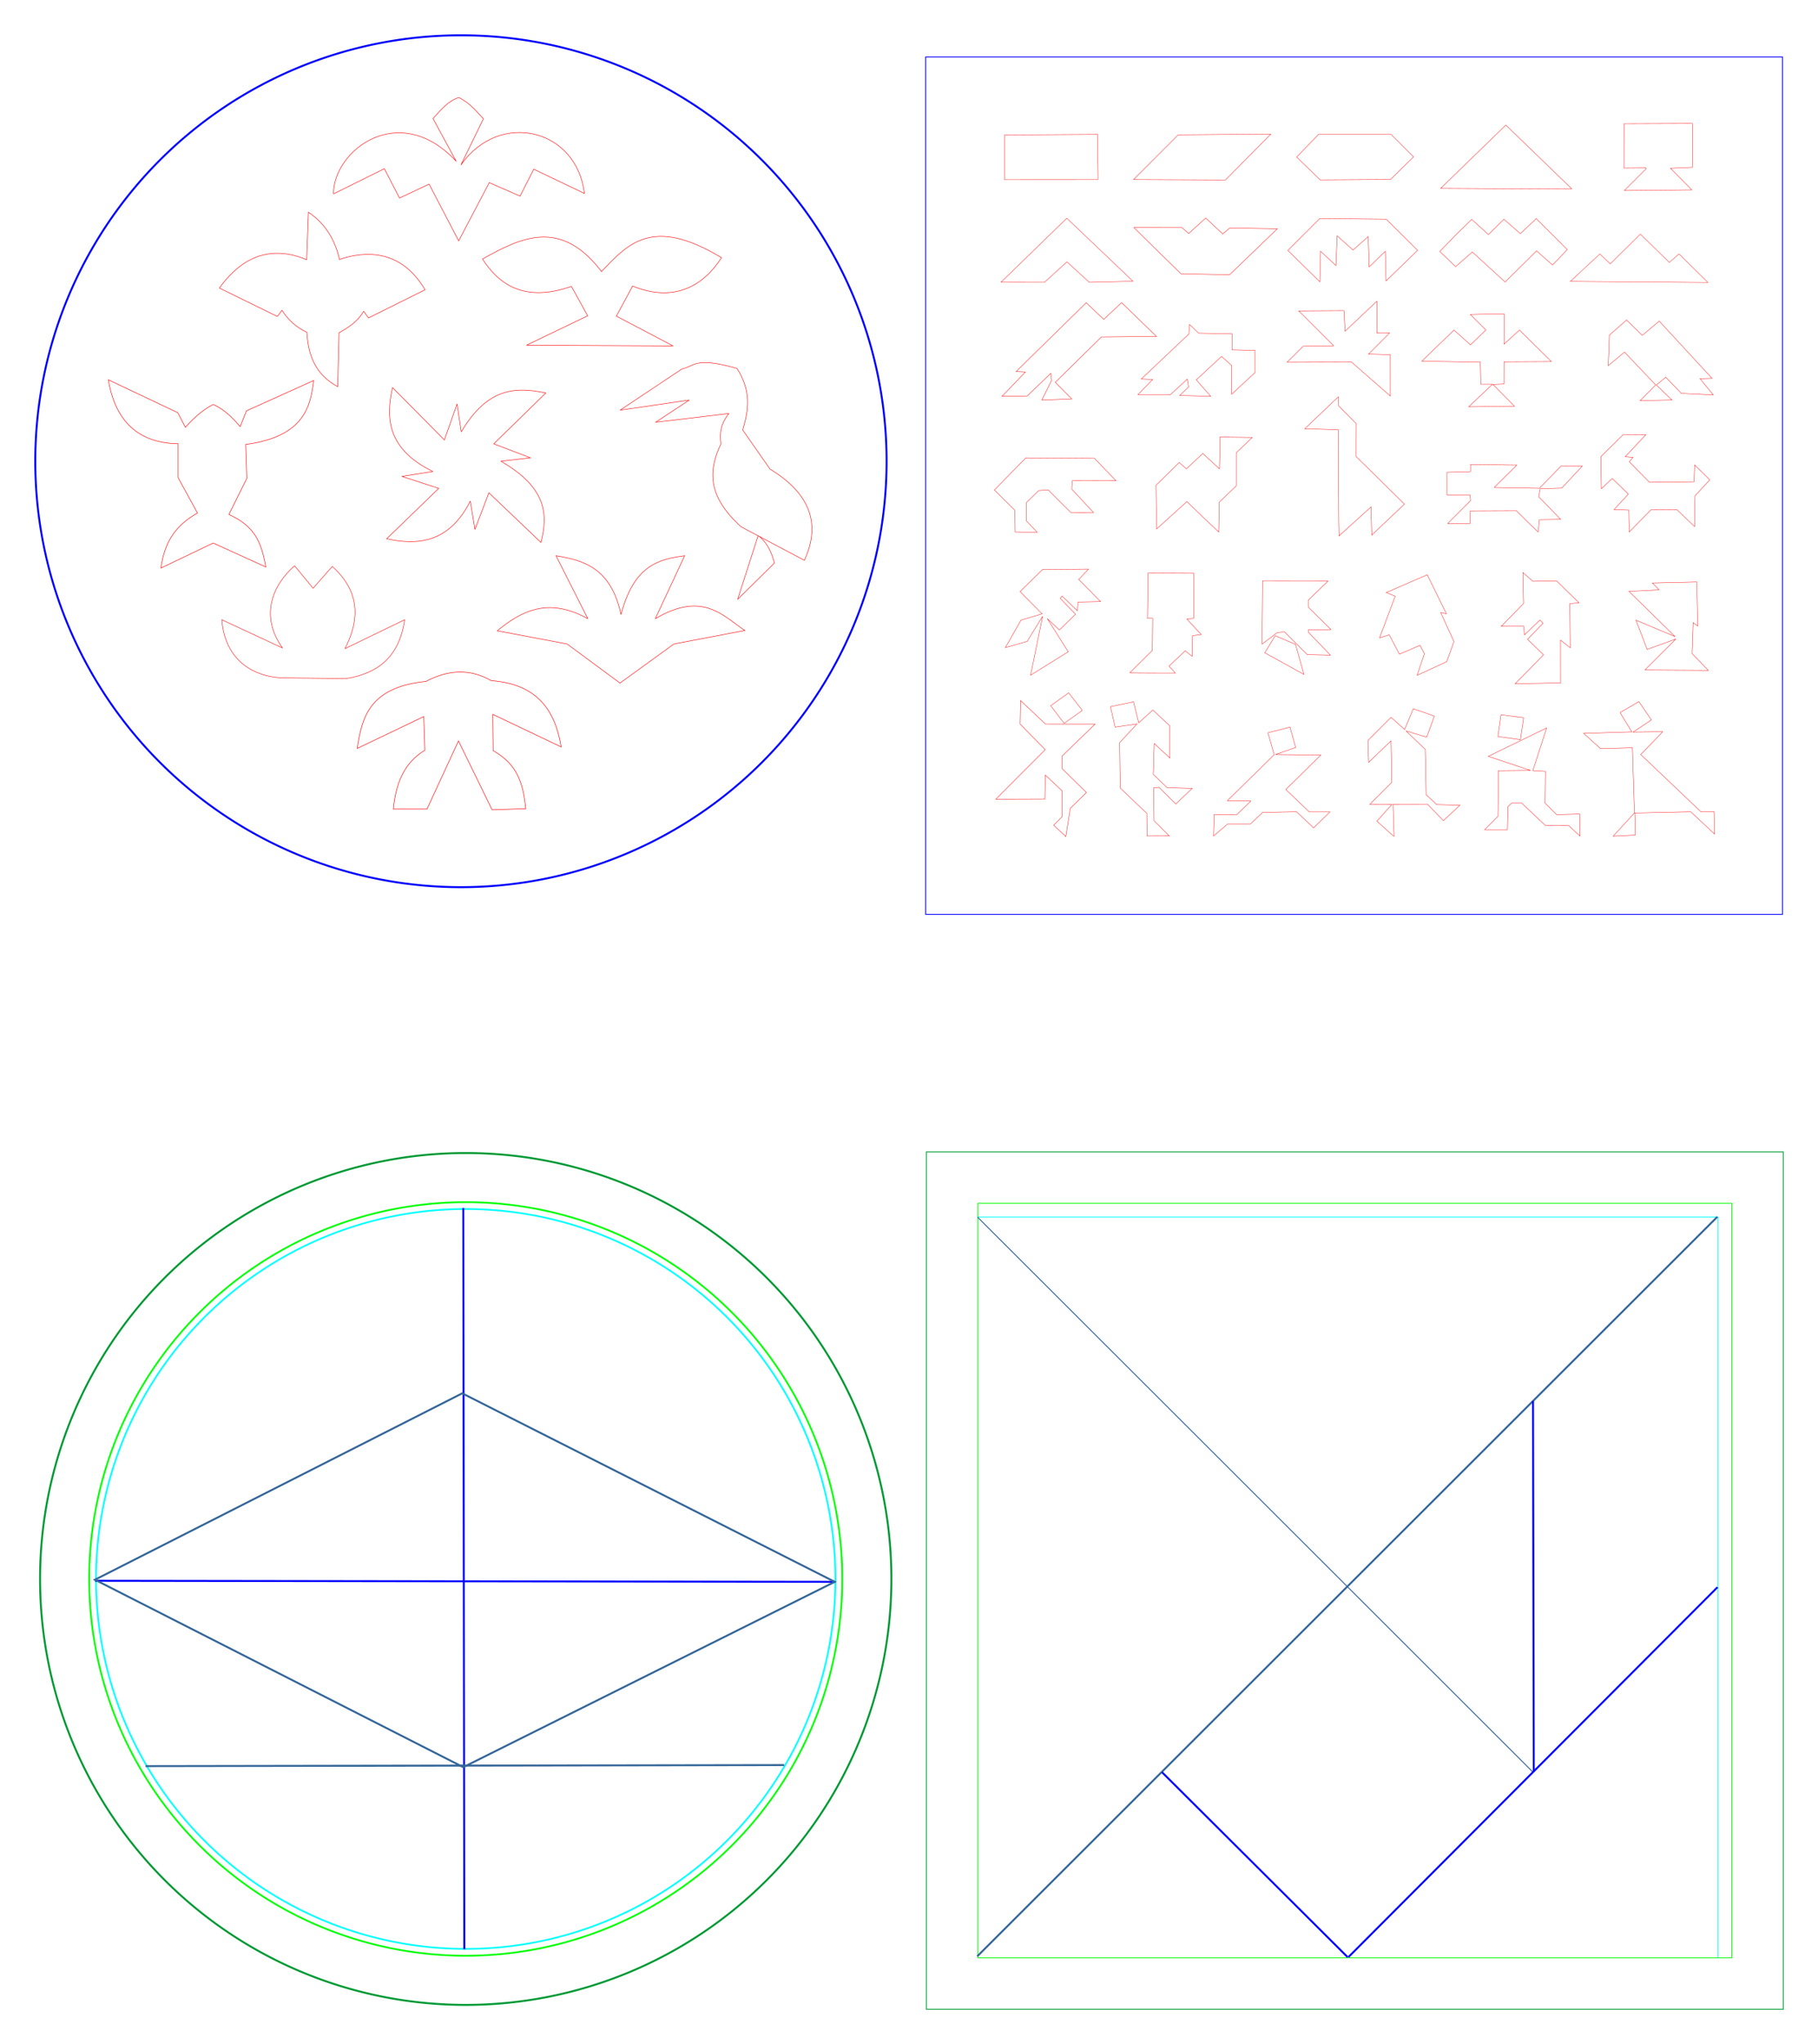 <?xml version="1.0" encoding="UTF-8" standalone="no"?>
<!-- Created with Inkscape (http://www.inkscape.org/) -->

<svg
   xmlns:dc="http://purl.org/dc/elements/1.1/"
   xmlns:cc="http://creativecommons.org/ns#"
   xmlns:rdf="http://www.w3.org/1999/02/22-rdf-syntax-ns#"
   xmlns:svg="http://www.w3.org/2000/svg"
   xmlns="http://www.w3.org/2000/svg"
   xmlns:sodipodi="http://sodipodi.sourceforge.net/DTD/sodipodi-0.dtd"
   xmlns:inkscape="http://www.inkscape.org/namespaces/inkscape"
   width="264.95mm"
   height="297.706mm"
   viewBox="0 0 938.798 1054.863"
   id="svg2"
   version="1.1"
   inkscape:version="0.91 r13725"
   sodipodi:docname="Tangram3.svg">
  <defs
     id="defs4" />
  <sodipodi:namedview
     id="base"
     pagecolor="#ffffff"
     bordercolor="#666666"
     borderopacity="1.0"
     inkscape:pageopacity="0.0"
     inkscape:pageshadow="2"
     inkscape:zoom="0.9584708"
     inkscape:cx="424.06172"
     inkscape:cy="305.41012"
     inkscape:document-units="px"
     inkscape:current-layer="layer1"
     showgrid="false"
     showborder="true"
     inkscape:window-width="1680"
     inkscape:window-height="1001"
     inkscape:window-x="0"
     inkscape:window-y="1"
     inkscape:window-maximized="1"
     showguides="false"
     inkscape:guide-bbox="true"
     fit-margin-top="5"
     fit-margin-left="5"
     fit-margin-right="5"
     fit-margin-bottom="5">
    <sodipodi:guide
       position="-211.834,478.052"
       orientation="1,0"
       id="guide4078" />
    <sodipodi:guide
       position="-125.969,347.623"
       orientation="0,1"
       id="guide4080" />
    <sodipodi:guide
       position="237.119,812.997"
       orientation="1,0"
       id="guide4185" />
    <sodipodi:guide
       position="237.119,812.997"
       orientation="0,1"
       id="guide4187" />
    <sodipodi:guide
       position="504.546,998.915"
       orientation="0,389.371"
       id="guide3402" />
    <sodipodi:guide
       position="893.917,998.915"
       orientation="389.371,0"
       id="guide3404" />
    <sodipodi:guide
       position="893.917,609.543"
       orientation="0,-389.371"
       id="guide3406" />
    <sodipodi:guide
       position="504.546,609.543"
       orientation="-389.371,0"
       id="guide3408" />
  </sodipodi:namedview>
  <g
     inkscape:label="Calque 1"
     inkscape:groupmode="layer"
     id="layer1"
     transform="translate(1604.382,104.856)">
    <path
       style="opacity:1;fill:none;fill-opacity:1;stroke:#009933;stroke-width:0.446;stroke-linecap:square;stroke-miterlimit:2.9;stroke-dasharray:none;stroke-opacity:1"
       d="m -1125.991,489.6 442.468,0 0,442.468 -442.468,0 z"
       id="rect3336"
       inkscape:connector-curvature="0" />
    <path
       style="opacity:1;fill:none;fill-opacity:1;stroke:#00ff00;stroke-width:0.392;stroke-linecap:square;stroke-miterlimit:2.9;stroke-dasharray:none;stroke-opacity:1"
       d="m -1099.443,516.148 389.371,0 0,389.371 -389.371,0 z"
       id="rect3338"
       inkscape:connector-curvature="0" />
    <path
       style="opacity:1;fill:none;fill-opacity:1;stroke:#00ffff;stroke-width:0.385;stroke-linecap:square;stroke-miterlimit:2.9;stroke-dasharray:none;stroke-opacity:1"
       d="m -1099.447,523.231 382.292,0 0,382.292"
       id="rect3340"
       inkscape:connector-curvature="0"
       sodipodi:nodetypes="ccc" />
    <path
       style="opacity:1;fill:none;fill-opacity:1;stroke:#336699;stroke-width:1;stroke-linecap:square;stroke-miterlimit:2.9;stroke-dasharray:none;stroke-opacity:1"
       d="M -717.9,523.436 -1099.403,904.396"
       id="path3342"
       inkscape:connector-curvature="0" />
    <path
       style="opacity:1;fill:none;fill-opacity:1;stroke:#336699;stroke-width:0.5;stroke-linecap:square;stroke-miterlimit:2.9;stroke-dasharray:none;stroke-opacity:1"
       d="M -1099.403,523.436 -813.201,809.254"
       id="path3344"
       inkscape:connector-curvature="0"
       sodipodi:nodetypes="cc" />
    <path
       style="opacity:1;fill:#0000ff;fill-opacity:1;stroke:#0000ff;stroke-width:0.996;stroke-linecap:square;stroke-miterlimit:2.9;stroke-dasharray:none;stroke-opacity:1"
       d="M -717.83,714.596 -907.735,904.796"
       id="path3380"
       inkscape:connector-curvature="0" />
    <path
       style="opacity:1;fill:#0000ff;fill-opacity:1;stroke:#0000ff;stroke-width:0.998;stroke-linecap:square;stroke-miterlimit:2.9;stroke-dasharray:none;stroke-opacity:1"
       d="m -812.75,618.67 0.386,190.325"
       id="path3382"
       inkscape:connector-curvature="0" />
    <path
       style="opacity:1;fill:#0000ff;fill-opacity:1;stroke:#0000ff;stroke-width:0.996;stroke-linecap:square;stroke-miterlimit:2.9;stroke-dasharray:none;stroke-opacity:1"
       d="m -1003.934,810.111 95.119,94.709"
       id="path3384"
       inkscape:connector-curvature="0" />
    <path
       id="path3517"
       d="m -1126.385,-75.456 442.468,0 0,442.468 -442.468,0 z"
       style="opacity:1;fill:none;fill-opacity:1;stroke:#0000ff;stroke-width:0.446;stroke-linecap:square;stroke-miterlimit:2.9;stroke-dasharray:none;stroke-opacity:1"
       inkscape:connector-curvature="0" />
    <path
       style="fill:none;fill-opacity:1;stroke:#ff0000;stroke-width:0.196"
       d="m -1060.285,321.006 4.38,-4.396 -0.036,-13.353 -8.639,-8.121 -0.212,12.358 -25.387,0.097 25.541,-25.576 -12.947,-13.191 0.217,-12.142 12.847,12.117 25.637,0.014 -17.045,16.508 0,6.439 12.546,12.384 -8.309,8.13 -2.295,14.569 z"
       id="path4171"
       inkscape:connector-curvature="0" />
    <path
       style="fill:none;fill-opacity:1;stroke:#ff0000;stroke-width:0.199"
       d="m -1066.394,101.621 5.041,-10.175 -0.394,-3.653 -12.214,11.708 -12.972,0.166 12.053,-12.55 -4.777,-0.247 36.189,-35.492 9.062,8.589 9.2,-8.648 18.047,17.475 -28.463,0.251 -23.824,23.405 8.486,8.534 z"
       id="path4127"
       inkscape:connector-curvature="0"
       sodipodi:nodetypes="ccccccccccccccc" />
    <path
       style="fill:none;fill-opacity:1;stroke:#ff0000;stroke-width:0.199"
       d="m -994.527,36.446 -24.339,-23.863 24.796,0.017 3.519,3.029 8.787,-7.943 8.791,8.179 3.684,-3.074 24.516,0.41 -24.693,23.746 z"
       id="path4115"
       inkscape:connector-curvature="0" />
    <path
       style="fill:none;fill-opacity:1;stroke:#ff0000;stroke-width:0.174"
       d="m -793.463,40.366 15.243,-14.182 5.363,5.129 15.55,-15.34 14.953,14.586 5.018,-4.376 14.916,14.736 z"
       id="path4113"
       inkscape:connector-curvature="0" />
    <path
       style="opacity:1;fill:none;fill-opacity:1;stroke:#009933;stroke-width:1;stroke-linecap:square;stroke-miterlimit:2.9;stroke-dasharray:none;stroke-opacity:1"
       d="m -1144.076,709.988 a 219.807,219.807 0 0 1 -219.807,219.807 219.807,219.807 0 0 1 -219.807,-219.807 219.807,219.807 0 0 1 219.807,-219.807 219.807,219.807 0 0 1 219.807,219.807 z"
       id="path3752"
       inkscape:connector-curvature="0" />
    <path
       style="opacity:1;fill:none;fill-opacity:1;stroke:#00ff00;stroke-width:0.885;stroke-linecap:square;stroke-miterlimit:2.9;stroke-dasharray:none;stroke-opacity:1"
       d="m -1169.444,709.988 a 194.44,194.44 0 0 1 -194.44,194.44 194.44,194.44 0 0 1 -194.44,-194.44 194.44,194.44 0 0 1 194.44,-194.44 194.44,194.44 0 0 1 194.44,194.44 z"
       id="circle3754"
       inkscape:connector-curvature="0" />
    <path
       style="opacity:1;fill:none;fill-opacity:1;stroke:#00ffff;stroke-width:0.869;stroke-linecap:square;stroke-miterlimit:2.9;stroke-dasharray:none;stroke-opacity:1"
       d="m -1172.979,709.988 a 190.904,190.904 0 0 1 -190.904,190.904 190.904,190.904 0 0 1 -190.904,-190.904 190.904,190.904 0 0 1 190.904,-190.904 190.904,190.904 0 0 1 190.904,190.904 z"
       id="circle3756"
       inkscape:connector-curvature="0" />
    <path
       style="opacity:1;fill:#0000ff;fill-opacity:1;stroke:#0000ff;stroke-width:1;stroke-linecap:square;stroke-miterlimit:2.9;stroke-dasharray:none;stroke-opacity:1"
       d="m -1365.151,519.089 0.543,381.503"
       id="path3800"
       inkscape:connector-curvature="0" />
    <path
       style="opacity:1;fill:#336699;fill-opacity:1;stroke:#0000ff;stroke-width:1;stroke-linecap:square;stroke-miterlimit:2.9;stroke-dasharray:none;stroke-opacity:1"
       d="m -1554.816,710.927 380.96,0.543"
       id="path3802"
       inkscape:connector-curvature="0" />
    <path
       style="opacity:1;fill:#336699;fill-opacity:1;stroke:#336699;stroke-width:1;stroke-linecap:square;stroke-miterlimit:2.9;stroke-dasharray:none;stroke-opacity:1"
       d="m -1528.73,806.575 328.788,-0.543"
       id="path3804"
       inkscape:connector-curvature="0" />
    <path
       style="opacity:1;fill:none;fill-opacity:1;stroke:#336699;stroke-width:1;stroke-linecap:square;stroke-miterlimit:2.9;stroke-dasharray:none;stroke-opacity:1"
       d="m -1173.313,711.471 -192.382,-97.278 -189.665,96.191 190.208,96.734 z"
       id="path3806"
       inkscape:connector-curvature="0" />
    <path
       style="opacity:1;fill:none;fill-opacity:1;stroke:#0000ff;stroke-width:1;stroke-linecap:square;stroke-miterlimit:2.9;stroke-dasharray:none;stroke-opacity:1"
       d="m -1146.551,133.168 a 219.807,219.807 0 0 1 -219.807,219.807 219.807,219.807 0 0 1 -219.807,-219.807 219.807,219.807 0 0 1 219.807,-219.807 219.807,219.807 0 0 1 219.807,219.807 z"
       id="circle3994"
       inkscape:connector-curvature="0" />
    <path
       style="opacity:1;fill:none;fill-opacity:1;stroke:#ff0000;stroke-width:0.25;stroke-linecap:square;stroke-miterlimit:2.9;stroke-dasharray:none;stroke-opacity:1"
       d="m -1368.348,103.616 2.147,14.395 c 13.933,-23.498 28.762,-23.102 43.689,-20.077 l -26.895,26.264 18.94,7.197 -15.279,1.768 c 23.983,13.768 24.334,27.821 20.708,41.921 l -26.895,-25.633 -7.197,18.94 -2.399,-14.647 c -11.24,22.307 -28.285,22.726 -43.184,19.445 l 26.895,-26.011 -19.067,-6.187 16.036,-2.525 c -22.916,-11.242 -24.635,-26.724 -20.834,-43.31 l 26.769,27.022 z"
       id="path3913"
       inkscape:connector-curvature="0"
       sodipodi:nodetypes="ccccccccccccccccc" />
    <path
       style="opacity:1;fill:none;fill-opacity:1;stroke:#ff0000;stroke-width:0.25;stroke-linecap:square;stroke-miterlimit:2.9;stroke-dasharray:none;stroke-opacity:1"
       d="m -1432.169,-4.79 26.264,-13.006 7.829,15.152 15.279,-7.197 15.278,29.294 15.784,-30.052 15.91,6.945 7.071,-13.89 26.138,12.501 c -3.893,-33.334 -43.749,-43.239 -63.766,-14.647 l 11.617,-23.865 c -3.636,-3.725 -6.176,-7.573 -12.627,-10.985 -5.361,1.595 -9.329,6.326 -13.384,10.859 l 11.995,22.097 c -29.413,-31.704 -63.494,-5.713 -63.387,16.794 z"
       id="path3915"
       inkscape:connector-curvature="0"
       sodipodi:nodetypes="ccccccccccccccc" />
    <path
       style="opacity:1;fill:none;fill-opacity:1;stroke:#ff0000;stroke-width:0.25;stroke-linecap:square;stroke-miterlimit:2.9;stroke-dasharray:none;stroke-opacity:1"
       d="m -1414.065,59.206 -2.525,-3.409 c -3.377,5.67 -8.06,8.401 -12.753,11.112 l -0.631,27.779 c -11.649,-6.267 -15.322,-16.402 -15.91,-28.032 -5.544,-2.622 -9.693,-6.386 -12.88,-11.364 l -2.399,3.157 -29.926,-14.647 c 7.821,-10.897 21.994,-24.253 45.078,-14.647 l 0.884,-24.496 c 8.146,5.487 13.614,13.496 16.036,24.37 25.13,-8.371 38.035,5.104 44.194,15.657 z"
       id="path3917"
       inkscape:connector-curvature="0"
       sodipodi:nodetypes="ccccccccccccc" />
    <g
       id="g4179"
       transform="matrix(0.985,0,0,0.973,-22.136,11.577)"
       style="stroke:#ff0000">
      <path
         sodipodi:nodetypes="cccc"
         inkscape:connector-curvature="0"
         id="path3921"
         d="m -1208.906,164.478 -10.714,33.75 19.286,-19.286 c -1.361,-4.702 -2.773,-9.405 -7.857,-14.107"
         style="opacity:1;fill:none;fill-opacity:1;stroke:#ff0000;stroke-width:0.25;stroke-linecap:square;stroke-miterlimit:2.9;stroke-dasharray:none;stroke-opacity:1" />
      <path
         sodipodi:nodetypes="cccccccccccc"
         inkscape:connector-curvature="0"
         id="path3919"
         d="m -1262.671,104.305 17.678,-11.786 -36.25,5.357 32.322,-21.786 c 6.885,-1.537 6.719,-6.701 28.928,-0.357 7.895,12.389 5.91,22.631 3.036,32.679 l 14.286,20.714 c 20.545,12.615 27.013,28.636 18.036,48.393 l -33.036,-17.679 c -18.941,-17.154 -16.69,-31.184 -10.714,-44.107 -1.104,-8.479 1.454,-12.289 4.107,-16.071 z"
         style="opacity:1;fill:none;fill-opacity:1;stroke:#ff0000;stroke-width:0.25;stroke-linecap:square;stroke-miterlimit:2.9;stroke-dasharray:none;stroke-opacity:1" />
    </g>
    <path
       style="opacity:1;fill:none;fill-opacity:1;stroke:#ff0000;stroke-width:0.25;stroke-linecap:square;stroke-miterlimit:2.9;stroke-dasharray:none;stroke-opacity:1"
       d="m -1284.221,247.654 27.857,-20.179 36.607,-6.964 c -10.598,-6.947 -21.464,-20.774 -46.25,-6.071 l 15.178,-32.5 c -13.232,1.815 -26.16,4.735 -32.857,30.357 -5.186,-23.929 -19.026,-27.955 -33.571,-30.357 l 16.428,32.5 c -20.218,-11.207 -34.102,-4.205 -46.786,6.25 l 36.072,6.786 z"
       id="path3923"
       inkscape:connector-curvature="0"
       sodipodi:nodetypes="ccccccccccc" />
    <path
       style="opacity:1;fill:none;fill-opacity:1;stroke:#ff0000;stroke-width:0.266;stroke-linecap:square;stroke-miterlimit:2.9;stroke-dasharray:none;stroke-opacity:1"
       d="m -1367.635,277.51 17.364,35.539 17.364,-0.579 c -1.275,-12.813 -4.155,-22.84 -16.804,-29.938 l -0.187,-18.735 35.289,16.804 c -3.048,-18.682 -12.162,-32.433 -36.035,-34.187 -11.265,-6.398 -22.53,-5.569 -33.795,0.386 -29.642,2.992 -33.072,19.073 -35.475,34.573 l 34.355,-16.418 0.56,17.383 c -10.825,6.487 -15.021,17.32 -16.244,30.324 l 17.364,0 z"
       id="path3925"
       inkscape:connector-curvature="0"
       sodipodi:nodetypes="cccccccccccccc" />
    <path
       style="opacity:1;fill:none;fill-opacity:1;stroke:#ff0000;stroke-width:0.235;stroke-linecap:square;stroke-miterlimit:2.9;stroke-dasharray:none;stroke-opacity:1"
       d="m -1442.703,198.711 -9.558,-11.57 c -11.596,10.119 -17.995,26.055 -6.204,42.424 l -31.357,-14.588 c 1.169,16.638 11.571,28.874 31.021,30.015 l 33.369,0.335 c 15.703,-2.697 27.123,-10.56 30.015,-30.351 l -30.854,14.924 c 5.629,-10.936 10.467,-27.257 -6.54,-42.424 z"
       id="path3927"
       inkscape:connector-curvature="0"
       sodipodi:nodetypes="cccccccccc" />
    <path
       style="opacity:1;fill:none;fill-opacity:1;stroke:#ff0000;stroke-width:0.261;stroke-linecap:square;stroke-miterlimit:2.9;stroke-dasharray:none;stroke-opacity:1"
       d="m -1494.294,175.39 27.171,12.353 c -2.372,-13.237 -5.856,-21.08 -19.058,-27.102 l 9.246,-18.621 -0.566,-17.515 c 30.539,-4.025 33.515,-20.075 35.096,-33.002 l -34.719,15.671 -3.208,8.112 c -3.663,-4.121 -7.867,-8.736 -13.963,-11.431 -5.032,2.672 -9.309,6.208 -14.34,11.8 l -3.963,-7.559 -35.851,-16.962 c 3.097,18.607 13.124,32.655 36.04,33.002 l 0,17.515 10.001,18.253 c -10.724,6.06 -16.956,14.251 -18.869,28.393 z"
       id="path3929"
       inkscape:connector-curvature="0"
       sodipodi:nodetypes="ccccccccccccccccc" />
    <path
       style="opacity:1;fill:none;fill-opacity:1;stroke:#ff0000;stroke-width:0.25;stroke-linecap:square;stroke-miterlimit:2.9;stroke-dasharray:none;stroke-opacity:1"
       d="m -1293.774,35.264 c 13.348,-13.864 25.92,-28.945 61.964,-7.143 -9.226,14.512 -24.505,23.4 -45.893,14.643 l -8.393,15.536 29.286,15.357 -75.714,-0.357 31.607,-15.179 -8.393,-15.179 c -23.659,8.272 -37.144,-0.468 -45.893,-14.107 20.311,-11.534 40.65,-20.821 61.429,6.429 z"
       id="path3931"
       inkscape:connector-curvature="0"
       sodipodi:nodetypes="cccccccccc" />
    <path
       style="fill:none;fill-opacity:1;stroke:#ff0000;stroke-width:0.184"
       d="m -789.832,325.376 -4.488,-4.176 -11.933,0.041 -12.381,-11.708 -5.042,0 -2.067,1.952 -0.22,11.817 -11.782,7.3e-4 6.942,-6.954 0.214,-23.45 16.578,-0.166 -21.535,-7.15 -0.33,-0.107 30.18,-14.684 -7.157,22.06 6.533,0.396 -0.204,16.33 5.898,5.943 11.957,-0.303 0.16,11.352 -1.322,-1.192 z"
       id="path4169"
       inkscape:connector-curvature="0" />
    <path
       style="fill:none;fill-opacity:1;stroke:#ff0000;stroke-width:0.184"
       d="m -977.407,315.842 0.006,-0.404 11.764,0.047 7.183,-6.966 -12.117,-0.179 24.172,-23.714 -3.225,-11.321 11.369,-2.929 2.931,10.486 -10.335,3.665 23.337,0.248 -18.066,17.805 12.098,11.573 10.674,0 -8.424,8.214 -8.81,-8.283 -17.545,0.35 -6.229,5.888 -11.778,0 -7.317,6.251 z"
       id="path4167"
       inkscape:connector-curvature="0" />
    <path
       style="fill:none;fill-opacity:1;stroke:#ff0000;stroke-width:0.184"
       d="m -1012.063,326.567 -0.092,-11.632 -13.754,-13.141 -0.304,-23.384 8.964,-9.676 -11.303,1.658 -2.377,-10.569 11.893,-2.505 2.678,10.84 7.298,-6.604 8.803,8.227 0,16.545 -8.106,-7.485 -0.473,15.93 7.16,6.854 12.956,0.356 -8.514,8.077 -8.642,-8.6 -2.699,0.181 0.11,16.99 7.861,7.883 -11.46,0.052 z"
       id="path4165"
       inkscape:connector-curvature="0" />
    <path
       style="fill:none;fill-opacity:1;stroke:#ff0000;stroke-width:0.184"
       d="m -886.401,325.193 -6.96,-6.285 7.738,-8.609 -11.448,-0.042 11.369,-11.344 -0.368,-21.456 -11.552,11.111 -0.33,-11.356 11.894,-11.865 7.006,6.248 4.488,-10.684 10.87,3.781 -3.93,10.879 -10.721,-3.223 9.975,9.533 0.424,23.338 5.458,5.161 11.994,0.293 -8.519,7.965 -8.244,-8.485 -17.715,0.044 0.485,16.486 -0.178,-0.004 -1.736,-1.487 z"
       id="path4163"
       inkscape:connector-curvature="0" />
    <path
       inkscape:connector-curvature="0"
       style="fill:none;fill-opacity:1;stroke:#ff0000;stroke-width:0.184"
       d="m -760.375,314.669 -1.037,-33.624 -16.46,0.418 -8.73,-7.867 24.904,-0.732 -5.988,-9.795 0.006,-0.268 9.596,-5.587 6.472,9.442 -9.48,6.308 15.322,-0.185 -11.345,11.748 31.14,29.605 6.714,-0.138 0.276,11.589 -12.306,-11.485 -28.895,0.627 0.275,11.355 -11.441,0.593 z"
       id="path4161" />
    <path
       style="fill:none;fill-opacity:1;stroke:#ff0000;stroke-width:0.184"
       d="m -830.874,275.244 1.624,-11.245 11.568,1.506 0.092,0.149 -1.681,11.216 z"
       id="path4159"
       inkscape:connector-curvature="0" />
    <path
       inkscape:connector-curvature="0"
       style="fill:none;fill-opacity:1;stroke:#ff0000;stroke-width:0.181"
       d="m -1061.797,259.343 0.16,-0.137 9.1,-6.497 6.819,8.717 0.195,0.363 -9.18,6.54 -0.262,-0.006 z"
       id="path4157" />
    <path
       style="fill:none;fill-opacity:1;stroke:#ff0000;stroke-width:0.184"
       d="m -1065.988,213.207 -7.98,12.928 -11.255,3.222 8.054,-14.157 10.916,-3.285 -11.41,-11.488 11.702,-11.4 11.851,-0.096 11.852,-0.096 -5.07,5.323 11.239,11.435 -11.566,0.232 -0.416,4.501 -7.888,-7.585 -0.951,1.189 7.928,8.164 -8.19,8.019 -0.203,0.077 -6.206,-5.793 10.812,17.084 -19.415,12.099 z"
       id="path4155"
       inkscape:connector-curvature="0" />
    <path
       style="fill:none;fill-opacity:1;stroke:#ff0000;stroke-width:0.184"
       d="m -807.321,233.072 -8.247,-8.039 8.027,-8.266 -1.631,-1.623 -7.992,7.619 -0.401,-4.44 -11.571,0.014 11.5,-11.747 -0.325,-16.007 5.15,4.567 12.209,-0.28 11.579,11.355 -4.749,0.421 0.239,22.806 -5.004,-3.95 0.027,22.077 -23.463,0.407 z"
       id="path4153"
       inkscape:connector-curvature="0" />
    <path
       style="fill:none;fill-opacity:1;stroke:#ff0000;stroke-width:0.184"
       d="m -872.589,243.653 3.745,-11.15 -2.233,-4.347 -10.662,4.597 -5.27,-10.01 -4.968,1.561 8.061,-21.457 -4.674,-1.903 21.23,-9.197 9.892,20.17 -2.951,-0.662 6.853,14.973 -3.743,10.38 -15.281,7.044 z"
       id="path4151"
       inkscape:connector-curvature="0" />
    <path
       style="fill:none;fill-opacity:1;stroke:#ff0000;stroke-width:0.184"
       d="m -1011.216,242.502 -9.639,-0.06 0,-0.213 11.566,-11.436 0.151,-16.546 -2.692,0 0.275,-23.357 23.637,0.114 -0.11,23.224 -3.463,0.38 7.428,7.992 -4.493,0.587 -0.23,10.667 -3.571,-2.855 -8.339,7.895 3.275,3.619 -13.795,-0.012 z"
       id="path4149"
       inkscape:connector-curvature="0" />
    <path
       id="path4145"
       style="fill:none;fill-opacity:1;stroke:#ff0000;stroke-width:0.184"
       d="m -941.022,221.299 -3.74,0.289 -7.898,5.959 0.292,-32.7 33.708,0.039 0,0.179 -10.134,9.79 0,3.623 11.677,11.532 -11.704,0.185 0.138,1.28 11.309,11.745 -11.965,-0.248 z"
       inkscape:connector-curvature="0"
       sodipodi:nodetypes="cccccccccccccc" />
    <path
       style="fill:none;fill-opacity:1;stroke:#ff0000;stroke-width:0.184"
       d="m -754.805,240.899 0,-0.188 15.807,-15.798 -14.814,5.37 -5.769,-15.079 20.169,8.454 -23.78,-23.344 15.287,-0.761 0.196,-0.121 -3.405,-3.425 22.967,-0.526 0.447,22.732 -2.365,-1.762 -0.543,15.973 8.409,8.675 z"
       id="path4143"
       inkscape:connector-curvature="0" />
    <path
       style="fill:none;fill-opacity:1;stroke:#ff0000;stroke-width:0.184"
       d="m -913.084,163.526 -0.192,-46.608 -17.335,-0.501 17.318,-16.49 0.202,4.706 9.037,9.121 -0.039,16.991 24.956,24.56 -16.89,15.973 -0.361,-14.541 -16.548,14.976 -0.148,-8.186 z"
       id="path4141"
       inkscape:connector-curvature="0" />
    <path
       style="fill:none;fill-opacity:1;stroke:#ff0000;stroke-width:0.184"
       d="m -763.284,158.383 -7.616,-0.245 7.396,-8.034 -8.328,-8.024 -5.633,5.277 -0.249,-16.539 11.601,-11.43 11.642,0.078 -10.669,11.373 4.062,0.336 -1.966,2.262 10.445,10.62 22.993,-0.289 0.337,-8.678 7.79,7.702 -7.604,8.194 -0.23,15.91 -9.039,-8.633 -13.408,-0.1 -11.303,11.533 z"
       id="path4139"
       inkscape:connector-curvature="0" />
    <path
       style="fill:none;fill-opacity:1;stroke:#ff0000;stroke-width:0.184"
       d="m -983.015,162.16 -8.481,-8.171 -15.586,14.113 -0.308,-22.569 11.982,-11.728 3.62,3.309 8.53,-7.946 8.602,7.931 0.294,-16.399 16.615,0.206 -8.224,7.883 0,17.057 -8.812,8.481 -0.242,15.378 -7.989,-7.546 z"
       id="path4137"
       inkscape:connector-curvature="0" />
    <path
       style="fill:none;fill-opacity:1;stroke:#ff0000;stroke-width:0.184"
       d="m -815.789,164.215 -5.547,-5.503 -23.794,0.101 -0.122,6.485 -11.445,0.124 1.5e-4,-0.217 11.692,-11.68 -0.287,-2.974 -11.845,0 0,-11.677 11.842,-0.321 0.275,-0.105 0,-3.61 23.83,0.292 -0.073,0.197 -11.419,11.246 0,0.161 23.221,0.392 11.33,-11.585 10.832,0.139 -10.586,11.359 -11.119,0.352 -0.789,4.107 11.284,11.64 -10.934,0.194 -0.681,6.386 -5.665,-5.503 z"
       id="path4135"
       inkscape:connector-curvature="0" />
    <path
       style="fill:none;fill-opacity:1;stroke:#ff0000;stroke-width:0.184"
       d="m -1080.299,158.475 -10.593,-10.469 16.267,-16.587 35.386,0.245 11.14,11.543 -22.582,0.065 -0.22,4.33 11.233,12.048 -11.674,0.02 -11.695,-11.661 -4.926,0.273 -6.408,6.271 0.031,9.442 5.567,5.824 -11.394,-0.147 z"
       id="path4133"
       inkscape:connector-curvature="0" />
    <path
       style="fill:none;fill-opacity:1;stroke:#ff0000;stroke-width:0.184"
       d="m -845.96,105.07 12.322,-11.644 -6.048,0 -0.27,-11.402 -30.237,-0.466 16.651,-16.074 8.528,7.632 7.925,-7.674 -8.041,-8.017 17.429,-0.356 0.011,15.649 7.954,-7.258 16.466,16.273 -24.455,0.129 -0.029,11.445 -5.65,0.261 11.067,11.191 z"
       id="path4131"
       inkscape:connector-curvature="0" />
    <path
       style="fill:none;fill-opacity:1;stroke:#ff0000;stroke-width:0.184"
       d="m -906.449,81.998 -33.306,0.117 8.312,-8.281 15.735,-0.261 -18.03,-17.991 23.362,-0.13 0.586,10.627 16.38,-15.47 0.068,16.371 6.504,0.029 -10.838,10.883 11.236,0.304 0.021,21.342 z"
       id="path4129"
       inkscape:connector-curvature="0" />
    <path
       style="fill:none;fill-opacity:1;stroke:#ff0000;stroke-width:0.184"
       d="m -995.217,99.248 4.586,-4.374 -0.622,-4.088 -8.793,8.061 -16.735,-0.013 7.628,-7.887 -5.874,-0.209 24.568,-23.234 0.368,-4.926 4.722,4.528 17.193,0.288 0,8.302 11.897,0.29 0,11.39 -12.064,11.208 -0.037,-14.83 -5.187,-4.684 -13.061,12.087 7.436,8.507 z"
       id="path4125"
       inkscape:connector-curvature="0" />
    <path
       style="fill:none;fill-opacity:1;stroke:#ff0000;stroke-width:0.184"
       d="m -749.405,93.784 -16.102,-16.942 -8.382,7.007 0.581,-15.782 8.886,-7.791 8.085,7.931 8.77,-7.357 27.249,29.529 -6.202,0.181 6.876,8.388 -16.515,-0.811 -8.048,-8.34 -4.836,4.038 8.066,7.749 -16.469,0.308 z"
       id="path4123"
       inkscape:connector-curvature="0" />
    <path
       style="fill:none;fill-opacity:1;stroke:#ff0000;stroke-width:0.184"
       d="m -844.096,25.186 -8.609,7.554 -8.177,-7.832 8.168,-8.458 8.314,-8.084 8.647,7.837 7.969,-7.917 8.498,7.43 8.191,-7.753 16.069,15.968 -7.644,7.985 -8.239,-7.328 -16.249,16.081 z"
       id="path4121"
       inkscape:connector-curvature="0" />
    <path
       style="fill:none;fill-opacity:1;stroke:#ff0000;stroke-width:0.184"
       d="m -914.527,32.174 -7.947,-7.402 -0.318,15.811 -16.543,-16.193 16.489,-16.466 34.314,0.325 16.193,16.072 -16.297,15.821 -0.36,-15.312 -8.363,8.041 -0.474,-15.62 -7.883,6.917 -8.177,-7.323 z"
       id="path4119"
       inkscape:connector-curvature="0" />
    <path
       style="fill:none;fill-opacity:1;stroke:#ff0000;stroke-width:0.184"
       d="m -1019.339,40.283 -22.523,0.548 -11.563,-10.557 -11.579,10.537 -22.479,-0.026 34,-33.021 z"
       id="path4117"
       inkscape:connector-curvature="0" />
    <path
       style="fill:none;fill-opacity:1;stroke:#ff0000;stroke-width:0.184"
       d="m -754.261,-17.833 -0.119,-0.192 -0.119,-0.192 -11.293,0.098 0.049,-22.88 35.284,-0.131 0,22.623 -11.33,0.483 11.058,11.167 -34.868,0.348 z"
       id="path4111"
       inkscape:connector-curvature="0" />
    <path
       inkscape:connector-curvature="0"
       style="fill:none;fill-opacity:1;stroke:#ff0000;stroke-width:0.184"
       d="m -995.963,-35.274 47.828,-0.373 -23.432,23.66 -47.47,-0.2 z"
       id="path4109" />
    <path
       style="fill:none;fill-opacity:1;stroke:#ff0000;stroke-width:0.184"
       d="m -934.797,-23.813 11.413,-11.792 37.276,0.004 11.677,11.678 -11.905,11.676 -36.343,0.217 z"
       id="path4107"
       inkscape:connector-curvature="0" />
    <path
       style="fill:none;fill-opacity:1;stroke:#ff0000;stroke-width:0.184"
       d="m -860.439,-7.648 33.668,-32.673 33.964,32.852 0,0.189 z"
       id="path4105"
       inkscape:connector-curvature="0" />
    <path
       style="fill:none;fill-opacity:1;stroke:#ff0000;stroke-width:0.184"
       d="m -1085.601,-12.146 0,-23.056 47.996,-0.287 0.267,22.987 -0.173,0.17 -0.173,0.17 z"
       id="path3594"
       inkscape:connector-curvature="0" />
    <path
       id="path4175"
       style="fill:none;fill-opacity:1;stroke:#ff0000;stroke-width:0.184"
       d="m -931.057,243.164 -1.261,-0.688 -3.1e-4,8e-5 -18.947,-10.454 5.409,-8.826 10.482,4.532 z"
       inkscape:connector-curvature="0"
       sodipodi:nodetypes="ccccccc" />
  </g>
</svg>
